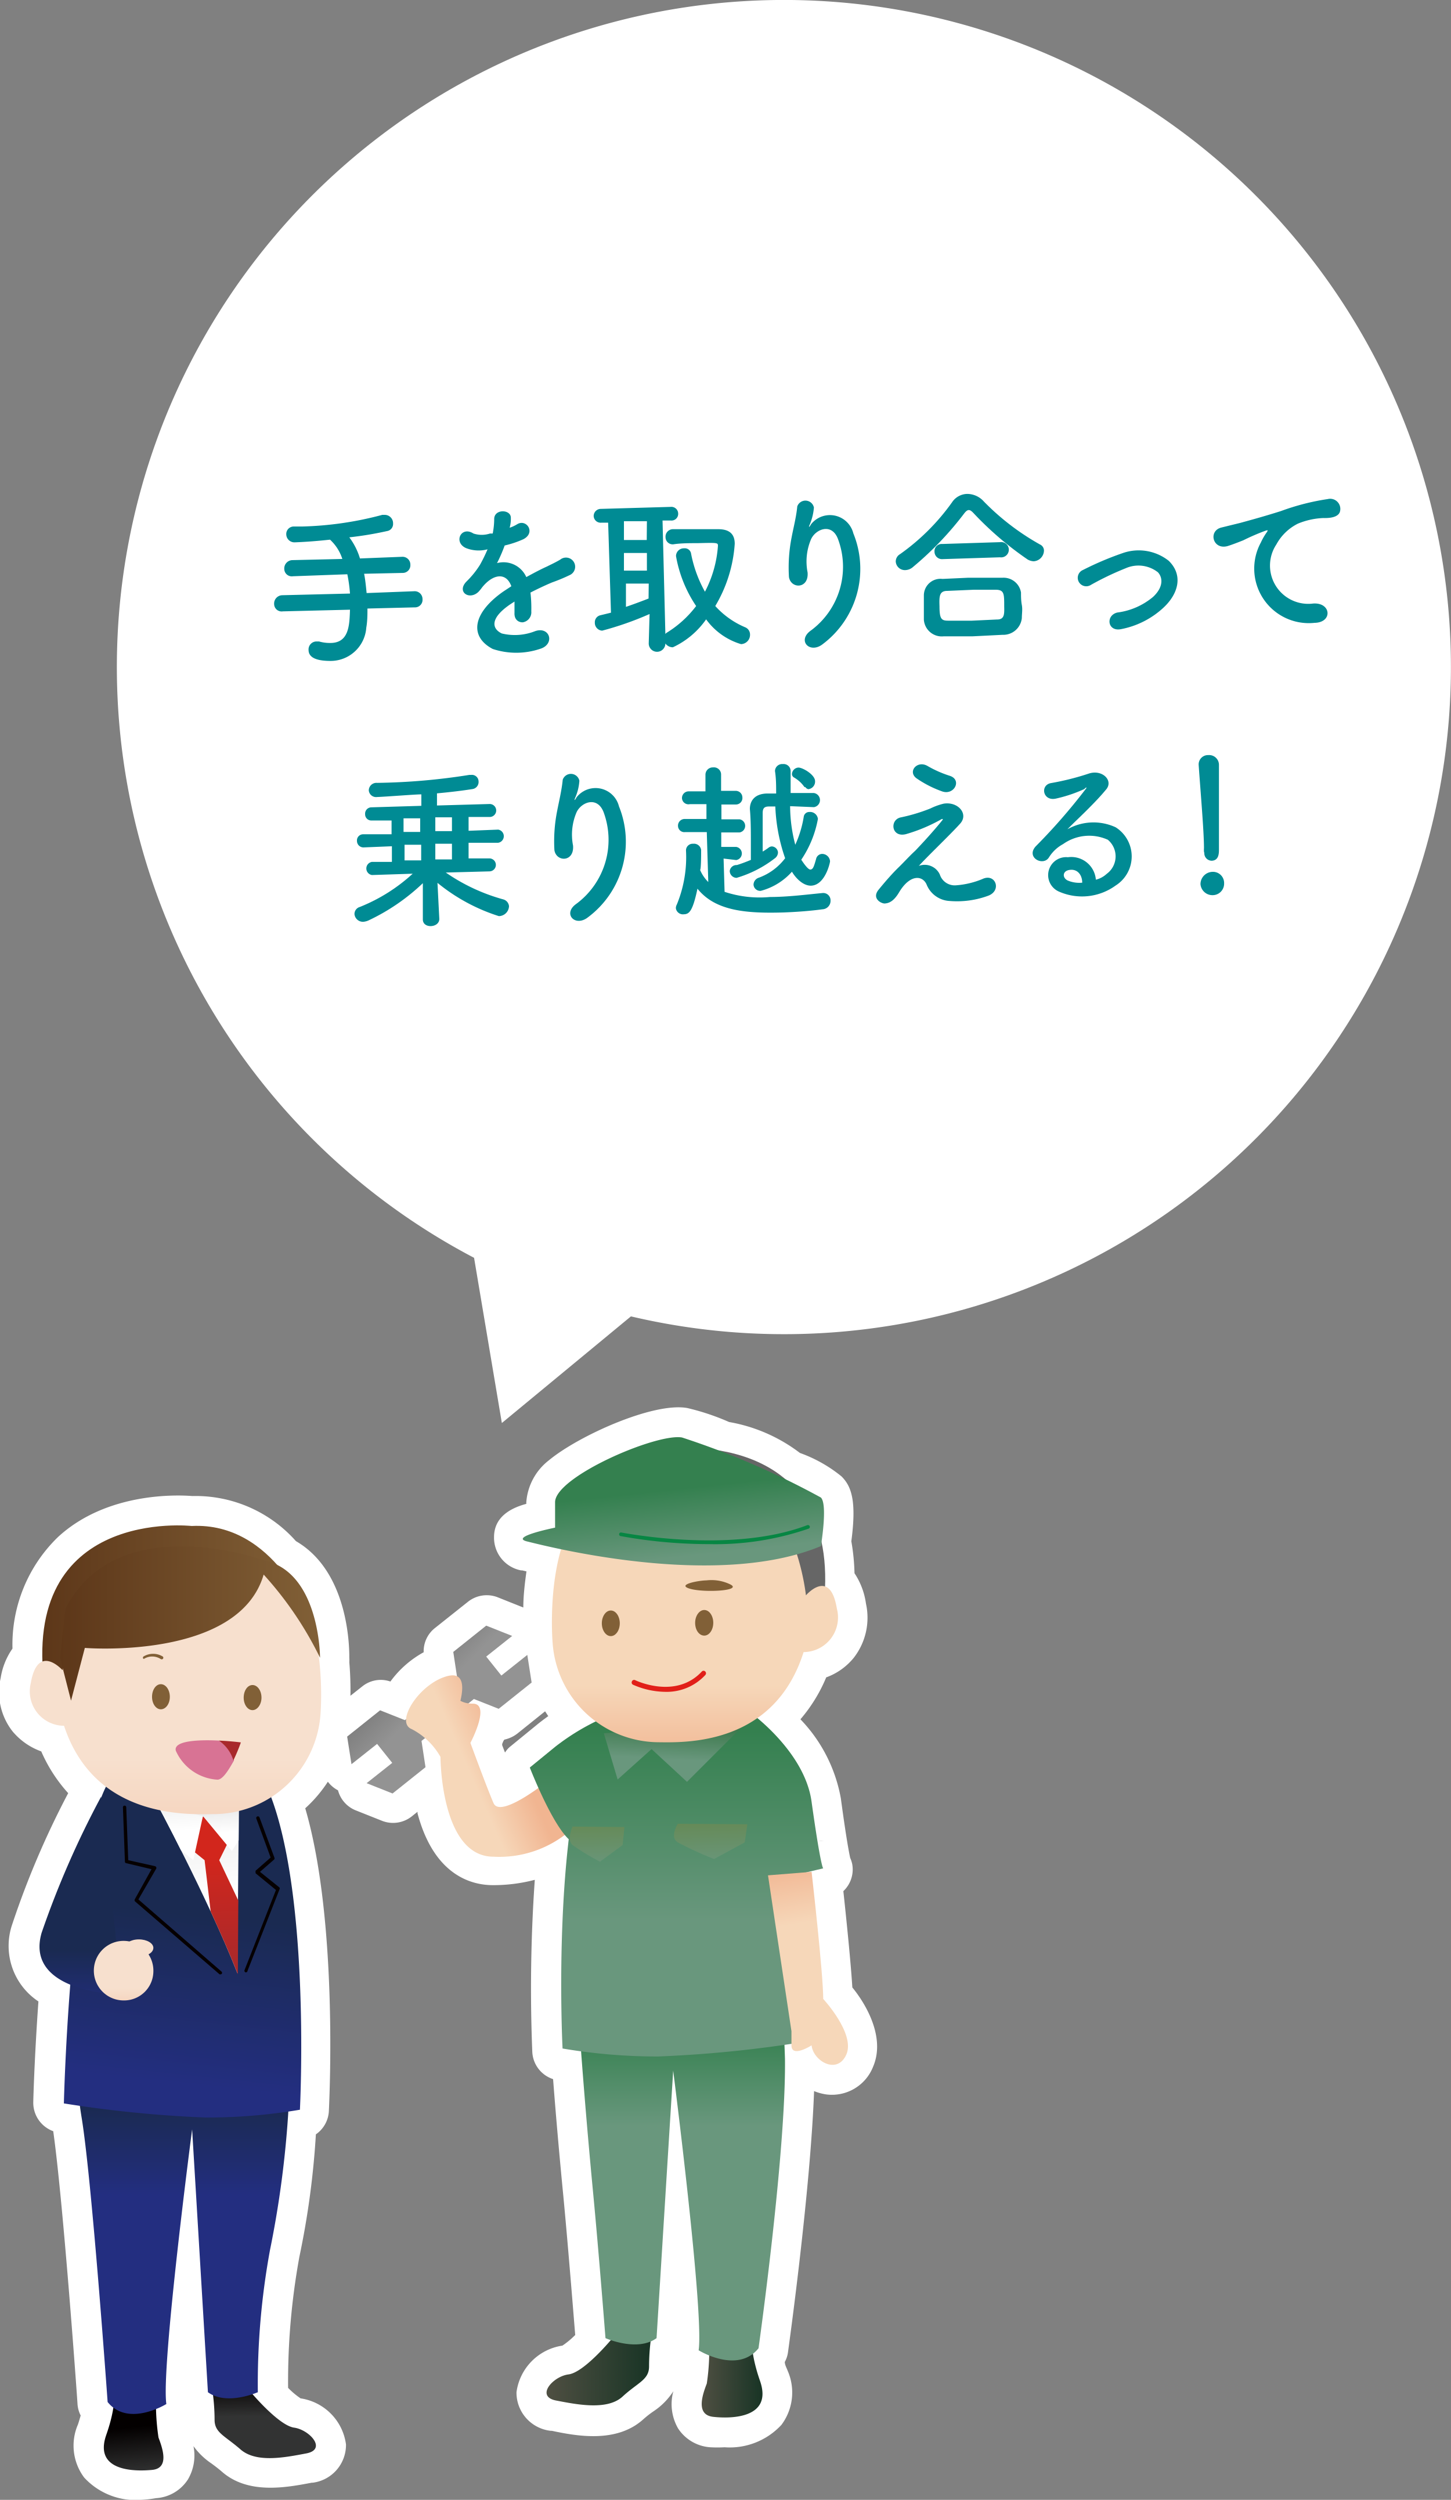 <svg xmlns="http://www.w3.org/2000/svg" xmlns:xlink="http://www.w3.org/1999/xlink" viewBox="0 0 87.23 150.27"><rect x="0" y="0" width="87.23" height="150.27" fill="#808080" stroke="none"/><defs><style>.cls-1{fill:none;}.cls-2{isolation:isolate;}.cls-3{fill:#fff;}.cls-4{fill:#008b94;}.cls-5{fill:url(#linear-gradient);}.cls-6{fill:url(#linear-gradient-2);}.cls-7{fill:url(#linear-gradient-3);}.cls-8{fill:url(#linear-gradient-4);}.cls-9{fill:url(#linear-gradient-5);}.cls-10{clip-path:url(#clip-path);}.cls-11{fill:url(#linear-gradient-6);}.cls-12{fill:url(#linear-gradient-7);}.cls-13{fill:url(#linear-gradient-8);}.cls-14{fill:#050001;}.cls-15{fill:#d87394;}.cls-16{fill:url(#linear-gradient-9);}.cls-17{fill:url(#linear-gradient-10);}.cls-18{fill:#a8292b;}.cls-19{fill:url(#linear-gradient-11);}.cls-20{fill:#816037;}.cls-21{fill:url(#linear-gradient-12);}.cls-22{fill:url(#linear-gradient-13);}.cls-23{fill:url(#linear-gradient-14);}.cls-24{fill:url(#linear-gradient-15);}.cls-25{fill:url(#linear-gradient-16);}.cls-26{fill:url(#linear-gradient-17);}.cls-27{fill:url(#linear-gradient-18);}.cls-28{fill:url(#linear-gradient-19);}.cls-29{fill:url(#linear-gradient-20);}.cls-30{fill:url(#linear-gradient-21);}.cls-31,.cls-37,.cls-38,.cls-40{mix-blend-mode:multiply;}.cls-31{fill:url(#linear-gradient-22);}.cls-32{fill:#666;}.cls-33{fill:url(#linear-gradient-23);}.cls-34{fill:url(#linear-gradient-24);}.cls-35{fill:url(#linear-gradient-25);}.cls-36{fill:#e11f19;}.cls-37{fill:url(#linear-gradient-26);}.cls-39{fill:#078643;}.cls-40{fill:url(#linear-gradient-27);}</style><linearGradient id="linear-gradient" x1="-322.38" y1="145.23" x2="-322.34" y2="143.16" gradientTransform="matrix(-1, 0, 0, 1, -306.5, 0)" gradientUnits="userSpaceOnUse"><stop offset="0" stop-color="#323333"/><stop offset="1" stop-color="#030000"/></linearGradient><linearGradient id="linear-gradient-2" x1="-619.19" y1="243.34" x2="-619.14" y2="240.5" gradientTransform="matrix(-1, 0.08, 0.08, 1, -629.7, -45.14)" xlink:href="#linear-gradient"/><linearGradient id="linear-gradient-3" x1="10.98" y1="126.57" x2="10.98" y2="131.94" gradientUnits="userSpaceOnUse"><stop offset="0" stop-color="#1a2a51"/><stop offset="1" stop-color="#232e80"/></linearGradient><linearGradient id="linear-gradient-4" x1="11.96" y1="115.13" x2="10.87" y2="125.26" xlink:href="#linear-gradient-3"/><linearGradient id="linear-gradient-5" x1="11.88" y1="108.91" x2="12.19" y2="114.13" gradientUnits="userSpaceOnUse"><stop offset="0" stop-color="#ececec"/><stop offset="1" stop-color="#fff"/></linearGradient><clipPath id="clip-path"><path class="cls-1" d="M9.36,108.28s3.1,5.75,4.94,10.4l.06-10.18Z"/></clipPath><linearGradient id="linear-gradient-6" x1="13.35" y1="111.6" x2="13.46" y2="118.23" gradientUnits="userSpaceOnUse"><stop offset="0" stop-color="#d2261c"/><stop offset="1" stop-color="#a8292b"/></linearGradient><linearGradient id="linear-gradient-7" x1="9.41" y1="108.02" x2="9.53" y2="110.11" xlink:href="#linear-gradient-5"/><linearGradient id="linear-gradient-8" x1="13.94" y1="108.82" x2="14.02" y2="110.12" xlink:href="#linear-gradient-5"/><linearGradient id="linear-gradient-9" x1="2033.55" y1="96.59" x2="2049.61" y2="96.59" gradientTransform="translate(-2031.01)" gradientUnits="userSpaceOnUse"><stop offset="0" stop-color="#5d3719"/><stop offset="1" stop-color="#816037"/></linearGradient><linearGradient id="linear-gradient-10" x1="2041.57" y1="105.7" x2="2041.57" y2="110.53" gradientTransform="translate(-2031.01)" gradientUnits="userSpaceOnUse"><stop offset="0" stop-color="#f7e0ce"/><stop offset="1" stop-color="#f5d2bb"/></linearGradient><linearGradient id="linear-gradient-11" x1="2034.62" y1="97.59" x2="2050.25" y2="97.59" xlink:href="#linear-gradient-9"/><linearGradient id="linear-gradient-12" x1="4.74" y1="117.22" x2="4.74" y2="120.99" xlink:href="#linear-gradient-3"/><linearGradient id="linear-gradient-13" x1="8.35" y1="117.38" x2="8.35" y2="117.71" gradientTransform="matrix(1, 0, 0, 1, 0, 0)" xlink:href="#linear-gradient-10"/><linearGradient id="linear-gradient-14" x1="7.43" y1="119.49" x2="7.43" y2="120.58" gradientTransform="matrix(1, 0, 0, 1, 0, 0)" xlink:href="#linear-gradient-10"/><linearGradient id="linear-gradient-15" x1="-2118.48" y1="1828.41" x2="-2118.78" y2="1831.21" gradientTransform="matrix(-0.78, 0.62, 0.62, 0.78, -2770.33, -4.47)" gradientUnits="userSpaceOnUse"><stop offset="0" stop-color="#777"/><stop offset="1" stop-color="#939393"/></linearGradient><linearGradient id="linear-gradient-16" x1="28.21" y1="106.51" x2="30.89" y2="105.33" gradientUnits="userSpaceOnUse"><stop offset="0" stop-color="#f6d7b9"/><stop offset="1" stop-color="#f1b591"/></linearGradient><linearGradient id="linear-gradient-17" x1="34.28" y1="104.06" x2="34.28" y2="115.44" gradientUnits="userSpaceOnUse"><stop offset="0" stop-color="#34804f"/><stop offset="1" stop-color="#69977d"/></linearGradient><linearGradient id="linear-gradient-18" x1="32.85" y1="142.57" x2="39.15" y2="142.57" gradientUnits="userSpaceOnUse"><stop offset="0" stop-color="#4f4f42"/><stop offset="1" stop-color="#183425"/></linearGradient><linearGradient id="linear-gradient-19" x1="42.18" y1="142.62" x2="45.84" y2="142.62" xlink:href="#linear-gradient-18"/><linearGradient id="linear-gradient-20" x1="-610.04" y1="122.04" x2="-610.04" y2="127.79" gradientTransform="matrix(-1, 0, 0, 1, -569.19, 0)" xlink:href="#linear-gradient-17"/><linearGradient id="linear-gradient-21" x1="-610.8" y1="104.06" x2="-610.8" y2="115.44" gradientTransform="matrix(-1, 0, 0, 1, -569.19, 0)" xlink:href="#linear-gradient-17"/><linearGradient id="linear-gradient-22" x1="40.6" y1="103.77" x2="40.49" y2="105.77" gradientUnits="userSpaceOnUse"><stop offset="0" stop-color="#3d794d"/><stop offset="1" stop-color="#69977d"/></linearGradient><linearGradient id="linear-gradient-23" x1="1420.04" y1="101.31" x2="1420.04" y2="106.23" gradientTransform="matrix(-1, 0, 0, 1, 1461.83, 0)" xlink:href="#linear-gradient-16"/><linearGradient id="linear-gradient-24" x1="-609.46" y1="89.55" x2="-609.9" y2="93.62" gradientTransform="matrix(-1, 0, 0, 1, -569.19, 0)" xlink:href="#linear-gradient-17"/><linearGradient id="linear-gradient-25" x1="48.11" y1="115.62" x2="47.51" y2="111.9" xlink:href="#linear-gradient-16"/><linearGradient id="linear-gradient-26" x1="224.9" y1="45.14" x2="224.79" y2="48.6" gradientTransform="translate(-184.4 76.17) rotate(-3.18)" gradientUnits="userSpaceOnUse"><stop offset="0" stop-color="#65864c"/><stop offset="1" stop-color="#69977d"/></linearGradient><linearGradient id="linear-gradient-27" x1="-112.17" y1="45.5" x2="-112.28" y2="48.96" gradientTransform="matrix(0.75, -0.04, 0.06, 1, 117.12, 58.88)" xlink:href="#linear-gradient-26"/></defs><g class="cls-2"><g id="レイヤー_2" data-name="レイヤー 2"><g id="デザイン"><path class="cls-3" d="M84.69,54.13A40.1,40.1,0,1,0,28.5,75.61l1.67,9.93,7.76-6.41A40.09,40.09,0,0,0,84.69,54.13Z"/><path class="cls-4" d="M22.09,36.58c0,.37,0,.75-.07,1.15a2.15,2.15,0,0,1-2.14,2c-.67,0-1.32-.12-1.33-.65a.48.48,0,0,1,.45-.52l.18,0a2.36,2.36,0,0,0,.68.09c1.12,0,1.15-1.06,1.18-2L17,36.75a.45.45,0,0,1-.52-.44.5.5,0,0,1,.49-.53l4.07-.1a8.75,8.75,0,0,0-.16-1.16l-3.27.12a.45.45,0,0,1-.52-.44.5.5,0,0,1,.49-.53l3-.07a2.68,2.68,0,0,0-.74-1.16c-.81.09-1.56.14-2.1.16a.49.49,0,0,1-.53-.47.45.45,0,0,1,.48-.48h.47a20.54,20.54,0,0,0,4.82-.7l.16,0a.5.5,0,0,1,.49.52.43.43,0,0,1-.3.44A20.74,20.74,0,0,1,21,32.3a4.06,4.06,0,0,1,.64,1.27l2.53-.1a.47.47,0,0,1,.5.48.46.46,0,0,1-.47.49l-2.31.05c.07.36.11.75.15,1.16l2.86-.11a.47.47,0,0,1,.5.48.45.45,0,0,1-.47.49Z"/><path class="cls-4" d="M30.65,31.72a2.17,2.17,0,0,0,.43-.2c.56-.36,1.15.49.39.89a5.9,5.9,0,0,1-1.13.38,9.46,9.46,0,0,1-.46,1.06,1.5,1.5,0,0,1,1.76.84c.42-.23.85-.46,1.25-.64.24-.12.52-.25.79-.41a.55.55,0,1,1,.61.91,10.56,10.56,0,0,1-1.1.46c-.43.18-.89.4-1.3.61a8.32,8.32,0,0,1,.05,1.13.61.61,0,0,1-.52.66c-.26,0-.51-.17-.49-.57,0-.22,0-.46,0-.68l-.26.17c-1.26.86-1.08,1.48-.5,1.75a3.32,3.32,0,0,0,2-.14c.9-.31,1.22.8.28,1.07a4.5,4.5,0,0,1-2.83,0c-1.42-.75-1.21-2.15.62-3.44l.5-.33c-.31-.86-1.1-.74-1.75.06l0,0a2.66,2.66,0,0,1-.23.28c-.55.52-1.32,0-.72-.62a5.44,5.44,0,0,0,.81-1,9.1,9.1,0,0,0,.46-.94A2.07,2.07,0,0,1,28,32.94c-.75-.35-.28-1.34.46-.87a1.59,1.59,0,0,0,1,0,1.1,1.1,0,0,0,.16,0,4.56,4.56,0,0,0,.09-.87c0-.62,1-.59,1-.08a2.05,2.05,0,0,1-.07.6Z"/><path class="cls-4" d="M39.05,36.91a19.18,19.18,0,0,1-2.85,1,.47.47,0,0,1-.44-.48.43.43,0,0,1,.31-.44l.66-.16-.17-5.41h-.41a.42.42,0,0,1-.46-.4.43.43,0,0,1,.44-.43l4.18-.12a.41.41,0,0,1,.46.4.4.4,0,0,1-.43.42l-.51,0L40,38.11a.4.4,0,0,1,.12-.1,6.44,6.44,0,0,0,1.73-1.58,7.75,7.75,0,0,1-1.21-3,.47.47,0,0,1,.49-.47.38.38,0,0,1,.41.29,7.61,7.61,0,0,0,.84,2.32,7,7,0,0,0,.78-2.75c0-.2,0-.2-1.23-.17-.48,0-1,0-1.45.07h0a.43.43,0,0,1-.47-.43.45.45,0,0,1,.46-.48l1.21,0,1.49,0c.67,0,1,.28,1,.88A8.38,8.38,0,0,1,43,36.43a5.1,5.1,0,0,0,1.78,1.27.47.47,0,0,1,.31.44.56.56,0,0,1-.54.58,4,4,0,0,1-2.1-1.49,5,5,0,0,1-2,1.68.56.56,0,0,1-.45-.23.48.48,0,0,1-1,0Zm-.16-5.58-1.38,0,0,1.13,1.37,0Zm0,1.91-1.38,0,0,1.06,1.38,0ZM39,35.08l-1.37,0,0,1.4c.47-.16.92-.33,1.36-.5Z"/><path class="cls-4" d="M48.75,37.9a4.76,4.76,0,0,0,1.63-5.49c-.37-1-1.34-.61-1.62,0a3.41,3.41,0,0,0-.21,2c.08,1-1,1-1.12.28a9.33,9.33,0,0,1,.16-2.39c.1-.54.28-1.22.34-1.86a.52.52,0,0,1,1,.07,3.36,3.36,0,0,1-.24,1c-.13.28,0,.14.07,0a1.45,1.45,0,0,1,2.54.55,5.66,5.66,0,0,1-1.84,6.66C48.68,39.33,47.9,38.5,48.75,37.9Z"/><path class="cls-4" d="M62.14,33.74a.85.85,0,0,1-.35-.1,19.73,19.73,0,0,1-3.25-2.78c-.12-.13-.21-.2-.3-.2s-.18.08-.28.21a19.56,19.56,0,0,1-3.07,3.21.73.73,0,0,1-.46.19.55.55,0,0,1-.58-.51.51.51,0,0,1,.26-.45,13.16,13.16,0,0,0,3.12-3.11,1.12,1.12,0,0,1,.91-.51,1.34,1.34,0,0,1,1,.45,14.83,14.83,0,0,0,3.38,2.59.4.4,0,0,1,.24.37A.66.66,0,0,1,62.14,33.74Zm-1.87,4.42-1.79.09c-.58,0-1.16,0-1.74,0a1.08,1.08,0,0,1-1.2-1c0-.18,0-.4,0-.62s0-.59,0-.83a1,1,0,0,1,1.12-1l1.52-.07,2.08,0a1.06,1.06,0,0,1,1.12.89c0,.22,0,.48.05.75s0,.53,0,.78A1.12,1.12,0,0,1,60.27,38.16Zm-3.6-4.55a.45.45,0,0,1-.49-.45.43.43,0,0,1,.46-.46l3.48-.11a.46.46,0,1,1,0,.91Zm3.7,2.84c0-.77,0-1-.53-1H58.55l-1.61.07c-.48,0-.48.35-.46.93,0,.76.12.86.52.86s.93,0,1.43,0l1.49-.07C60.39,37.25,60.38,36.92,60.37,36.45Z"/><path class="cls-4" d="M67.39,37.82c-.82.16-.93-.83-.22-1a4.16,4.16,0,0,0,2.15-.94c.6-.56.61-1.13.29-1.48a1.9,1.9,0,0,0-1.94-.24,17.62,17.62,0,0,0-2.09,1,.51.51,0,1,1-.47-.9,18.51,18.51,0,0,1,2.35-1,2.91,2.91,0,0,1,2.8.45c.89.87.58,2-.34,2.84A5.18,5.18,0,0,1,67.39,37.82Z"/><path class="cls-4" d="M75.8,32.61a3.7,3.7,0,0,1,.31-.55c.16-.22.11-.21-.08-.14a13.12,13.12,0,0,0-1.29.56c-.33.13-.61.24-.92.34-.91.27-1.21-.91-.39-1.11l1.14-.28c.51-.14,1.4-.38,2.44-.71A14.14,14.14,0,0,1,79.82,30a.61.61,0,0,1,.73.77c-.06.18-.28.39-1,.37a4.43,4.43,0,0,0-1.53.34,3,3,0,0,0-1.29,1.25,2.3,2.3,0,0,0,2.21,3.55c1.09-.08,1.19,1.14.09,1.16A3.28,3.28,0,0,1,75.8,32.61Z"/><path class="cls-4" d="M26.8,52.45a11.34,11.34,0,0,0,3.44,1.61.47.47,0,0,1,.36.41.62.62,0,0,1-.61.6,11.13,11.13,0,0,1-3.69-2l.11,2.17h0c0,.27-.25.42-.5.43s-.49-.12-.49-.4h0l0-2.18a12.35,12.35,0,0,1-3.29,2.25,1,1,0,0,1-.28.07.51.51,0,0,1-.54-.46.44.44,0,0,1,.32-.43,10.4,10.4,0,0,0,3.18-2l-2.45.08a.4.4,0,0,1,0-.79l1.2,0,0-.94-1.71.07a.39.39,0,0,1-.39-.39.37.37,0,0,1,.37-.4l1.71,0,0-.83-1.19,0a.37.37,0,0,1-.4-.38.38.38,0,0,1,.38-.41l3-.09,0-.69c-.36,0-2.09.14-2.66.16a.44.44,0,0,1-.5-.4.46.46,0,0,1,.5-.45,38.21,38.21,0,0,0,5.55-.48h.11a.4.4,0,0,1,.44.39.43.43,0,0,1-.35.46c-.63.1-1.38.19-2.15.26l0,.73,3.17-.09a.39.39,0,0,1,0,.78l-1.27,0,0,.83,1.78-.07a.4.4,0,0,1,0,.79l-1.78,0,0,.94,1.25,0a.39.39,0,0,1,0,.78Zm-1.54-3.26-1,0,0,.82,1,0Zm.06,1.59-1,0,0,.94,1,0Zm1.85-1.65-1,0,0,.83,1,0Zm0,1.59-1,0,0,.94,1,0Z"/><path class="cls-4" d="M34.65,54.33a4.79,4.79,0,0,0,1.64-5.5c-.38-1-1.35-.61-1.63,0a3.41,3.41,0,0,0-.21,2c.08,1-1,1-1.12.28a9.29,9.29,0,0,1,.17-2.39c.1-.53.27-1.22.33-1.85a.52.52,0,0,1,1,.06,3,3,0,0,1-.24,1c-.12.28,0,.14.07,0a1.45,1.45,0,0,1,2.55.54,5.67,5.67,0,0,1-1.85,6.66C34.58,55.76,33.8,54.92,34.65,54.33Z"/><path class="cls-4" d="M43.5,51.61l.06,2a6.71,6.71,0,0,0,2.73.31c1.07,0,2.23-.15,3.18-.24h0a.44.44,0,0,1,.46.45.51.51,0,0,1-.49.53c-.73.1-1.55.16-2.35.19-2.15.06-4.07-.06-5.16-1.43-.29,1.37-.5,1.53-.82,1.54a.43.43,0,0,1-.48-.37.49.49,0,0,1,.06-.22,7.48,7.48,0,0,0,.55-3.25.4.4,0,0,1,.43-.4.43.43,0,0,1,.48.38c0,.24,0,1.11-.06,1.2a2.24,2.24,0,0,0,.49.72l-.09-3-1.31,0a.38.38,0,0,1-.42-.36.4.4,0,0,1,.39-.43l1.32,0,0-.89-1,0A.39.39,0,0,1,41,48a.4.4,0,0,1,.41-.43l1,0,0-1a.44.44,0,0,1,.46-.44.43.43,0,0,1,.48.41l0,1,.85,0a.4.4,0,0,1,.43.39.39.39,0,0,1-.4.43l-.86,0,0,.89,1.09,0a.4.4,0,0,1,0,.79l-1.1,0,0,.87.9,0a.4.4,0,0,1,0,.79Zm4-3.15a9.09,9.09,0,0,0,.31,2.32,6.58,6.58,0,0,0,.51-1.69.33.33,0,0,1,.34-.28.47.47,0,0,1,.51.42,6.44,6.44,0,0,1-1,2.45c.09.13.39.6.55.59s.21-.18.34-.63a.38.38,0,0,1,.36-.31.48.48,0,0,1,.48.44c0,.1-.3,1.45-1.15,1.47-.55,0-1-.59-1.14-.84a3.82,3.82,0,0,1-1.87,1.15.4.4,0,0,1-.44-.37.45.45,0,0,1,.32-.42,3.48,3.48,0,0,0,1.58-1.17,10.67,10.67,0,0,1-.59-3.11l-.39,0c-.32,0-.36.16-.37.37,0,.43,0,1,0,1.63,0,.23,0,.47,0,.71a3.54,3.54,0,0,0,.35-.23.34.34,0,0,1,.2-.08.39.39,0,0,1,.37.36.45.45,0,0,1-.21.37,6.93,6.93,0,0,1-2.28,1.16.42.42,0,0,1-.41-.42A.41.41,0,0,1,44.3,52c.23-.07.53-.18.84-.31l0-.93c0-.76,0-1.48-.06-2.13,0-.44.24-.9,1-.93.19,0,.38,0,.58,0,0-.46,0-.9-.07-1.35h0a.43.43,0,0,1,.47-.42.42.42,0,0,1,.47.41c0,.42,0,.86,0,1.33l1.4,0a.43.43,0,0,1,0,.85Zm.86-1.15a1.93,1.93,0,0,0-.62-.57.24.24,0,0,1-.13-.21.41.41,0,0,1,.39-.39c.26,0,1,.43,1,.82a.46.46,0,0,1-.41.48A.32.32,0,0,1,48.41,47.31Z"/><path class="cls-4" d="M56.5,52.57a.94.94,0,0,0,.94.65,5.08,5.08,0,0,0,1.62-.38c.78-.37,1.18.68.36,1a5.41,5.41,0,0,1-2.33.32,1.58,1.58,0,0,1-1.39-1c-.25-.55-1-.61-1.65.48-.35.59-.65.65-.85.67s-.82-.29-.38-.83.85-1,1.2-1.34.63-.66,1-1c.46-.48,1.11-1.19,1.61-1.81.11-.13,0-.11-.06-.07a9.87,9.87,0,0,1-2.1.88c-.88.23-1-.84-.34-1a10.59,10.59,0,0,0,1.8-.54,3.83,3.83,0,0,1,.8-.29c.86-.14,1.51.61,1,1.19s-2,2-2.49,2.55A1,1,0,0,1,56.5,52.57Zm-1.41-5.79c-.54-.41.06-1.1.68-.73a6.74,6.74,0,0,0,1.31.58c.77.23.3,1.18-.42.95A6.55,6.55,0,0,1,55.09,46.78Z"/><path class="cls-4" d="M66.53,52.53a1.3,1.3,0,0,0,.07-2.05,2.71,2.71,0,0,0-2.69.26,2.27,2.27,0,0,0-.85.8c-.35.56-1.41,0-.79-.67a35.32,35.32,0,0,0,3-3.44c.11-.14,0-.1-.08,0A8.49,8.49,0,0,1,63.5,48c-.81.2-1-.82-.3-.93a15.87,15.87,0,0,0,2.26-.57c.82-.27,1.53.45,1,1-.32.39-.72.8-1.12,1.2s-.81.78-1.17,1.15a3.18,3.18,0,0,1,2.9-.12,2.07,2.07,0,0,1,0,3.5,3.44,3.44,0,0,1-3.42.36,1.08,1.08,0,0,1,.55-2.06,1.48,1.48,0,0,1,1.68,1.35A1.46,1.46,0,0,0,66.53,52.53Zm-2.21-.24c-.46.05-.47.48-.13.64a1.79,1.79,0,0,0,.87.13C65.06,52.59,64.77,52.23,64.32,52.29Z"/><path class="cls-4" d="M72.38,51.2a1.55,1.55,0,0,1,0-.22c0-1-.21-3.41-.32-5v0a.56.56,0,0,1,.58-.59.59.59,0,0,1,.64.58c0,1.22,0,4.07,0,5.07,0,.25,0,.68-.43.7a.45.45,0,0,1-.45-.47Zm.52,2.61a.72.72,0,0,1-.73-.66.74.74,0,0,1,.69-.74.67.67,0,0,1,.73.69A.69.69,0,0,1,72.9,53.81Z"/><path class="cls-3" d="M19.24,99.65s0-4.29-2.57-5.57a6.38,6.38,0,0,0-5.15-2.35s-9.28-1-9,8.15c-.3.11-.57.46-.71,1.3a2.07,2.07,0,0,0,2,2.56,7.29,7.29,0,0,0,2.51,3.66,6.67,6.67,0,0,0-.28.65V108a55,55,0,0,0-3.58,8.19c-.51,1.72.54,2.63,1.73,3.12-.31,3.89-.39,7.14-.39,7.14l1,.14c0,.24.07.49.11.74.62,3.79,1.56,17.08,1.56,17.08a1.76,1.76,0,0,0,.34.33,9.91,9.91,0,0,1-.41,1.6c-.78,2.22,1.72,2.21,2.76,2.11s.64-1.25.38-1.94a5.43,5.43,0,0,1-.15-1.68,4.34,4.34,0,0,0,.61-.3C9.68,142.26,11.55,128,11.55,128l.93,15.78a1.91,1.91,0,0,0,.32.16,12.52,12.52,0,0,1,.1,1.5c0,.83.62.95,1.56,1.78s2.7.47,3.95.24.21-1.43-.73-1.55-2.13-1.58-2.5-2l.32-.12a44.59,44.59,0,0,1,.73-8.54,52.7,52.7,0,0,0,1.11-8.33l.69-.12s.64-12.43-1.73-18.78a6.22,6.22,0,0,0,3-4.89,18.17,18.17,0,0,0-.12-3.65Z"/><path class="cls-3" d="M8.48,150.27a4.19,4.19,0,0,1-3.42-1.34,3.2,3.2,0,0,1-.37-3.2c.06-.18.11-.36.16-.53a1.77,1.77,0,0,1-.19-.68c0-.13-.86-12.18-1.46-16.41A1.82,1.82,0,0,1,2,126.38c0-.12.07-2.72.31-6.07a4,4,0,0,1-1.57-4.65,52.24,52.24,0,0,1,3.36-7.87,9.17,9.17,0,0,1-1.62-2.51,4,4,0,0,1-1.73-1.21,3.82,3.82,0,0,1-.71-3.2A4.2,4.2,0,0,1,.75,99.1a9,9,0,0,1,2.73-6.7c2.94-2.72,7.2-2.54,8.08-2.47a8.06,8.06,0,0,1,6.23,2.71C21,94.5,21,99.12,21,99.65a2.45,2.45,0,0,1,0,.27,20.47,20.47,0,0,1,0,3.39,8.14,8.14,0,0,1-2.65,5.39c2,6.82,1.44,17.72,1.42,18.21a1.81,1.81,0,0,1-.78,1.39A50.07,50.07,0,0,1,18,135.65a41.72,41.72,0,0,0-.68,7.89,4.81,4.81,0,0,0,.75.63,3.23,3.23,0,0,1,2.73,2.77,2.29,2.29,0,0,1-2,2.3l-.06,0c-1.53.29-3.84.73-5.42-.68-.21-.18-.41-.33-.6-.47a4.27,4.27,0,0,1-1.09-1.05,2.83,2.83,0,0,1-.33,2,2.46,2.46,0,0,1-1.92,1.13A7.44,7.44,0,0,1,8.48,150.27ZM5.69,125a1.81,1.81,0,0,1,.88,1.32c0,.23.07.46.1.68.54,3.24,1.27,12.89,1.5,16.17.14-4.11,1.32-13.33,1.59-15.39a1.8,1.8,0,0,1,3.59.12l.6,10.26a28.59,28.59,0,0,1,.52-3.31,49.74,49.74,0,0,0,1.07-8,1.78,1.78,0,0,1,.74-1.35c.08-3.24.13-12-1.67-16.81a1.8,1.8,0,0,1,.75-2.17A4.39,4.39,0,0,0,17.48,103h0a16.9,16.9,0,0,0-.11-3.21,1.67,1.67,0,0,1,0-.67c-.12-1.15-.55-2.89-1.54-3.37a1.91,1.91,0,0,1-.55-.42,4.53,4.53,0,0,0-3.71-1.75h-.29s-3.41-.33-5.41,1.53a6,6,0,0,0-1.56,4.77,1.78,1.78,0,0,1-.69,1.48s0,.11,0,.18a1.06,1.06,0,0,0,0,.36,1.33,1.33,0,0,0,.37.1,1.76,1.76,0,0,1,1.59,1.23A5.58,5.58,0,0,0,7.46,106,1.78,1.78,0,0,1,8,108.2c-.07.15-.14.31-.21.49a1.66,1.66,0,0,1-.3.5,50.74,50.74,0,0,0-3.24,7.49c-.11.37-.18.59.68.94A1.79,1.79,0,0,1,6,119.43C5.85,121.67,5.75,123.71,5.69,125ZM3.17,101.57Z"/><path class="cls-3" d="M49.49,120.16c0-1.49-.66-7.36-.69-7.61l.69-.17s-.14,0-.7-4c-.32-2.35-2.36-4.29-3.28-5.06a7.26,7.26,0,0,0,2.83-4,2.08,2.08,0,0,0,2-2.61c-.14-.89-.42-1.24-.72-1.33a11,11,0,0,0-.2-2.67c.09-.63.3-2.34,0-2.68a17,17,0,0,0-2.19-1.14,8.24,8.24,0,0,0-3.8-1.67,17.52,17.52,0,0,0-2.33-.8c-1.53-.27-7.63,2.36-7.63,3.89v1.53s-2.79.56-1.68.83c.26.07,1,.25,2,.47a17.64,17.64,0,0,0-.49,5.57,6.41,6.41,0,0,0,2.6,4.77A13.27,13.27,0,0,0,33.38,105l-1.53,1.25s.2.5.49,1.17c-.88.63-2.42,1.6-2.71.92-.42-1-1.39-3.62-1.39-3.62s1.25-2.36.14-2.36l-.18,0,.29-.23,1.49.59,2-1.58-.26-1.66-1.56,1.24-.91-1.14,1.56-1.24-1.56-.62-2,1.58.22,1.46a.77.77,0,0,0-.6,0,3.6,3.6,0,0,0-2.49,2.65l0,0-1.49-.59-2,1.58.26,1.66,1.54-1.22.91,1.14L22,107.19l1.56.62,2-1.58-.24-1.58.22-.18a5.36,5.36,0,0,1,.88,1.11s0,6,3.19,6a7.06,7.06,0,0,0,4.28-1.29,3,3,0,0,0,.28.32,87.52,87.52,0,0,0-.37,12.66s.41.08,1.12.18c.18,2.34.41,5.19.72,8.43.35,3.68.74,8.7.74,8.7a2.2,2.2,0,0,0,.32.12c-.38.44-1.73,2-2.54,2.06s-2,1.33-.75,1.57,3.08.61,4-.24,1.59-1,1.59-1.81a10.93,10.93,0,0,1,.1-1.53,1.41,1.41,0,0,0,.32-.17l1-16.08S42.33,139,42,141.28a4.92,4.92,0,0,0,.62.3,6.07,6.07,0,0,1-.14,1.72c-.27.7-.67,1.88.38,2s3.61.11,2.82-2.16a9.12,9.12,0,0,1-.42-1.63,1.76,1.76,0,0,0,.34-.33s1.66-11.78,1.59-17.41c0-.24,0-.49,0-.74l.39-.05c0,.76,1.21,0,1.21,0,.14.93,1.53,1.8,2.09.55S49.49,120.16,49.49,120.16Z"/><path class="cls-3" d="M43.56,147.11a7.88,7.88,0,0,1-.86,0,2.51,2.51,0,0,1-1.94-1.14,2.93,2.93,0,0,1-.28-2.23,4.13,4.13,0,0,1-1.21,1.22,6,6,0,0,0-.62.49c-1.59,1.41-3.93,1-5.48.67H33.1a2.31,2.31,0,0,1-2.05-2.32A3.27,3.27,0,0,1,33.81,141a4.91,4.91,0,0,0,.77-.64c-.1-1.22-.42-5.26-.71-8.31-.23-2.36-.44-4.73-.62-7.07A1.81,1.81,0,0,1,32,123.34,94.07,94.07,0,0,1,32.15,113a9.84,9.84,0,0,1-2.52.32c-1.26,0-3.53-.56-4.53-4.32l0-.09-.35.28a1.81,1.81,0,0,1-1.79.26l-1.56-.62a1.79,1.79,0,0,1-1.08-1.21,1.81,1.81,0,0,1-.95-1.32l-.26-1.66a1.82,1.82,0,0,1,.66-1.68l2-1.58a1.77,1.77,0,0,1,1.7-.3,6.1,6.1,0,0,1,2-1.76,1.78,1.78,0,0,1,.67-1.45l2-1.59a1.81,1.81,0,0,1,1.79-.26l1.53.61c0-.65.08-1.4.19-2.17l-.25-.06-.07,0a2,2,0,0,1-1.63-2c0-1.17.93-1.73,1.94-2V90.3A3.51,3.51,0,0,1,33,87.78c1.77-1.47,6.29-3.51,8.32-3.14a14.23,14.23,0,0,1,2.51.84,9.8,9.8,0,0,1,4.26,1.86,8.47,8.47,0,0,1,2.5,1.41c.6.6.91,1.47.59,3.9a12.74,12.74,0,0,1,.19,1.92,4.38,4.38,0,0,1,.69,1.83,3.92,3.92,0,0,1-.74,3.26,3.8,3.8,0,0,1-1.65,1.17,9.43,9.43,0,0,1-1.55,2.52,9.18,9.18,0,0,1,2.43,4.76c.34,2.52.51,3.34.56,3.57a1.9,1.9,0,0,1,.12.36,1.79,1.79,0,0,1-.53,1.64c.18,1.67.45,4.3.54,5.79.82,1,2,3,1.25,4.76a2.66,2.66,0,0,1-2.82,1.67,3.17,3.17,0,0,1-.73-.2c-.22,6-1.51,15.27-1.57,15.71a1.67,1.67,0,0,1-.19.57c0,.18.11.36.18.55a3.25,3.25,0,0,1-.38,3.23A4.23,4.23,0,0,1,43.56,147.11ZM33.76,141Zm.19,0Zm9.89-.7.07.06h0c.34-2.46,1.55-11.82,1.49-16.53,0-.23,0-.46,0-.7a1.79,1.79,0,0,1,1.54-1.84l.38,0a1.74,1.74,0,0,1,.72,0,1.78,1.78,0,0,1-.34-1c0-1.11-.45-5.33-.68-7.41a1.77,1.77,0,0,1,.41-1.36c-.11-.69-.25-1.59-.41-2.79-.24-1.79-2.09-3.45-2.65-3.91a1.8,1.8,0,0,1,.13-2.87,5.57,5.57,0,0,0,2.14-3.06,1.78,1.78,0,0,1,1.63-1.25.69.69,0,0,0,.29-.12.89.89,0,0,0,0-.4c0-.08,0-.14,0-.19a1.82,1.82,0,0,1-.71-1.49,9.62,9.62,0,0,0-.16-2.23,1.72,1.72,0,0,1,0-.64,11.91,11.91,0,0,0,.13-1.28c-.3-.15-.73-.37-1.33-.65a2,2,0,0,1-.39-.25A6.26,6.26,0,0,0,43,89a2,2,0,0,1-.35-.11,15.73,15.73,0,0,0-1.95-.69h0a13.57,13.57,0,0,0-5.54,2.47v1.17c0,.08,0,.15,0,.23l.09.14a1.8,1.8,0,0,1,.19,1.43,15.69,15.69,0,0,0-.42,4.92A4.67,4.67,0,0,0,36.9,102a1.8,1.8,0,0,1-.26,3.08,10.54,10.54,0,0,0-2.12,1.33l-.49.4a1.77,1.77,0,0,1-.21,1.64,1.83,1.83,0,0,1,1.5.68.47.47,0,0,0,.11.13,1.87,1.87,0,0,1,.55,1.52,82.54,82.54,0,0,0-.41,10.94,1.8,1.8,0,0,1,1.16,1.55c.21,2.76.45,5.58.72,8.4.15,1.59.31,3.45.45,5l.73-12.35a1.8,1.8,0,0,1,3.58-.13C42.49,126.4,43.76,136.26,43.84,140.25Zm6.72-17.64a.22.22,0,0,1,0,.08A.22.22,0,0,0,50.56,122.61Zm-1.07-12a1.78,1.78,0,0,1,1.57.93,1.8,1.8,0,0,0-1.85-.91Zm-19.3-5.75.17.44a1.44,1.44,0,0,1,.35-.39l1.53-1.25c.23-.19.47-.37.72-.55l-.19-.29-1.67,1.34a1.94,1.94,0,0,1-.77.36C30.28,104.6,30.24,104.71,30.19,104.83Z"/><path class="cls-5" d="M15.08,143.8s1.67,2,2.6,2.13,2,1.31.73,1.55-3,.59-3.95-.24-1.56-1-1.56-1.78a12.38,12.38,0,0,0-.1-1.54"/><path class="cls-6" d="M9.41,143.53a13.48,13.48,0,0,0,.12,3c.26.69.65,1.84-.38,1.94s-3.54.11-2.76-2.11.39-3.13.39-3.13"/><path class="cls-7" d="M17.37,120.07a60.35,60.35,0,0,1-1.14,15.19,44.59,44.59,0,0,0-.73,8.54s-1.87.83-3,0L11.55,128S9.68,142.26,10,144.51c0,0-2.29,1.42-3.53-.12,0,0-.94-13.29-1.56-17.08a29.72,29.72,0,0,1-.21-8"/><path class="cls-8" d="M16.22,107.82c2.47,6.29,1.81,19,1.81,19a33.57,33.57,0,0,1-5.65.47,72.32,72.32,0,0,1-8.54-.85s.36-15.28,2.67-19.3"/><path class="cls-9" d="M9.32,108.21s3.11,5.75,4.95,10.4l.09-10.18Z"/><g class="cls-10"><polygon class="cls-11" points="11.72 110.5 11.62 111.27 12.3 111.82 12.98 117.57 15.21 120.01 15.01 115.69 13.18 111.82 13.67 110.83 13.67 110.61 12.21 109.17 11.72 110.5"/><polygon class="cls-12" points="6.68 107.84 11.62 111.82 12.2 109.17 6.68 107.84"/><polygon class="cls-13" points="12.2 109.17 13.94 111.27 15.69 108.5 12.2 109.17"/></g><path class="cls-14" d="M13.26,118.68a.09.09,0,0,1-.06,0l-5.09-4.39a.12.12,0,0,1,0-.13l1-1.8L7.59,112a.09.09,0,0,1-.08-.09l-.12-3.26a.1.1,0,0,1,.1-.11.1.1,0,0,1,.1.1l.12,3.18,1.61.36a.11.11,0,0,1,.07.06.1.1,0,0,1,0,.09l-1.07,1.85,5,4.34a.1.1,0,0,1,0,.14A.09.09,0,0,1,13.26,118.68Z"/><path class="cls-14" d="M14.76,118.56h0a.1.1,0,0,1-.06-.13l1.89-4.82-1.22-1a.11.11,0,0,1,0-.08.08.08,0,0,1,0-.08l.9-.79-.86-2.34a.1.1,0,0,1,.06-.13.1.1,0,0,1,.13.06l.89,2.4a.13.13,0,0,1,0,.12l-.86.75,1.17.94a.11.11,0,0,1,0,.12l-1.92,4.89A.1.1,0,0,1,14.76,118.56Z"/><path class="cls-15" d="M12,103.79h0Z"/><path class="cls-16" d="M18.6,97.23s-2.08-5.75-7.08-5.5c0,0-10.33-1.16-8.83,9.75"/><path class="cls-17" d="M14.93,94.05c-1.16-.08-2.12-.16-2.81-.19v0H10.9v0c-.7,0-1.66.08-2.8.19-3.7.33-4.34,6.35-4.34,6.35s-1.49-1.68-1.91.78a2.07,2.07,0,0,0,2,2.56c1.81,5.49,7.22,5.34,8.92,5.31a6.46,6.46,0,0,0,6.49-5.91S20.07,94.38,14.93,94.05Z"/><path class="cls-15" d="M13.15,104.63c-1.19-.06-2.74,0-2.58.61a2.93,2.93,0,0,0,2.5,1.74c.33,0,.69-.61,1-1.16A2.18,2.18,0,0,0,13.15,104.63Z"/><path class="cls-18" d="M13.15,104.63a2.18,2.18,0,0,1,.88,1.19,10.26,10.26,0,0,0,.45-1.08S13.88,104.66,13.15,104.63Z"/><path class="cls-19" d="M3.61,99.65l.66,2.58.83-3.17s9.25.75,10.75-4.41a21.33,21.33,0,0,1,3.39,5s0-5.09-3.31-5.84c0,0-8.91-3.24-12,2.92Z"/><path class="cls-15" d="M11.87,103.64h0Z"/><path class="cls-20" d="M8.62,99.71s0,0,0,0a.09.09,0,0,1,0-.13,1.11,1.11,0,0,1,1.17,0,.1.1,0,0,1,0,.14.11.11,0,0,1-.14,0h0a.94.94,0,0,0-1,0A.08.08,0,0,1,8.62,99.71Z"/><path class="cls-20" d="M10.21,102c0-.42-.24-.76-.54-.76s-.53.34-.53.76.24.75.53.75S10.21,102.43,10.21,102Z"/><path class="cls-20" d="M15.72,102.05c0-.42-.24-.76-.54-.76s-.53.34-.53.76.24.75.53.75S15.72,102.46,15.72,102.05Z"/><path class="cls-21" d="M6.08,108a55,55,0,0,0-3.58,8.19c-1,3.48,4.33,3.67,4.33,3.67l.28-2"/><path class="cls-22" d="M9.22,117.09c0-.28-.39-.51-.87-.51s-.86.23-.86.51.38.52.86.52S9.22,117.38,9.22,117.09Z"/><path class="cls-23" d="M9.22,118.53a1.79,1.79,0,1,0-1.79,1.72A1.76,1.76,0,0,0,9.22,118.53Z"/><polygon class="cls-24" points="22.67 104.83 21.13 106.05 20.87 104.39 22.85 102.81 24.34 103.4 27.49 100.89 27.25 99.3 29.23 97.72 30.79 98.34 29.23 99.58 30.14 100.72 31.7 99.48 31.96 101.14 29.98 102.72 28.49 102.13 25.34 104.65 25.58 106.23 23.6 107.81 22.04 107.19 23.58 105.97 22.67 104.83"/><path class="cls-25" d="M33,107s-2.91,2.36-3.33,1.39-1.39-3.62-1.39-3.62,1.25-2.36.14-2.36-1.07-.85-1.07,0v.84s1.23-2.92-.44-2.5-3.2,2.78-2.16,3.19a4.2,4.2,0,0,1,1.73,1.67s0,6,3.19,6a6.53,6.53,0,0,0,4.72-1.67"/><path class="cls-26" d="M36.71,103.08A13.75,13.75,0,0,0,33.38,105l-1.53,1.25s1.67,4.31,2.78,4.59"/><path class="cls-27" d="M36.82,140.55s-1.69,2.06-2.64,2.18-2,1.33-.75,1.57,3.08.61,4-.24,1.59-1,1.59-1.81a12.79,12.79,0,0,1,.1-1.57"/><path class="cls-28" d="M42.6,140.28a13.33,13.33,0,0,1-.11,3c-.27.7-.67,1.88.38,2s3.61.11,2.82-2.16-.4-3.19-.4-3.19"/><path class="cls-29" d="M34.49,116.37s.28,6.15,1.17,15.48c.35,3.68.74,8.7.74,8.7s1.91.85,3.07,0l1-16.08S42.33,139,42,141.28c0,0,2.33,1.45,3.6-.12,0,0,1.66-11.78,1.59-17.41a69.9,69.9,0,0,0-.93-9.43"/><path class="cls-30" d="M35.66,103.89l9.38-1s3.34,2.36,3.75,5.42c.56,4,.7,4,.7,4l-1.85.44c.52,5.06.64,10,.64,10a73.33,73.33,0,0,1-8.71.87,34.14,34.14,0,0,1-5.75-.48S33.15,110.29,35.66,103.89Z"/><polyline class="cls-31" points="44.91 103.5 41.3 107.11 39.17 105.14 37.13 106.97 36.3 104.19"/><path class="cls-15" d="M40,99.36h0Z"/><path class="cls-32" d="M33.24,92.67s2.12-5.85,7.22-5.6c0,0,10.52-1.19,9,9.93"/><path class="cls-33" d="M37.5,89.43c1.13-.08,2.07-.16,2.75-.19v0h1.2v0c.68,0,1.62.08,2.74.19,3.63.34,4.26,6.47,4.26,6.47s1.45-1.7,1.86.8a2.08,2.08,0,0,1-2,2.61c-1.77,5.6-7.07,5.44-8.73,5.42a6.42,6.42,0,0,1-6.36-6S32.46,89.77,37.5,89.43Z"/><path class="cls-15" d="M40.1,99.21h0Z"/><path class="cls-20" d="M41.79,97.55c0-.42.25-.77.55-.77s.54.35.54.77-.24.77-.54.77S41.79,98,41.79,97.55Z"/><path class="cls-20" d="M36.18,97.58c0-.42.24-.77.54-.77s.54.35.54.77-.24.77-.54.77S36.18,98,36.18,97.58Z"/><path class="cls-34" d="M49.35,92.94s.42-2.5,0-2.92A49,49,0,0,0,41,86.41c-1.53-.27-7.63,2.36-7.63,3.89v1.53s-2.79.56-1.68.83S43,95.58,49.35,92.94Z"/><path class="cls-35" d="M48.79,112.52s.7,6.11.7,7.64c0,0,1.94,2.09,1.39,3.34s-2,.38-2.09-.55c0,0-1.21.78-1.21,0v-.85l-1.41-9.37Z"/><path class="cls-36" d="M40,101.7a4.92,4.92,0,0,1-1.95-.43.15.15,0,0,1-.06-.2.14.14,0,0,1,.2-.07s2.42,1.18,4-.52a.14.14,0,0,1,.21,0,.15.15,0,0,1,0,.21A3.16,3.16,0,0,1,40,101.7Z"/><path class="cls-20" d="M42.47,95c-.43,0-1.84.25-1,.5s3.16.13,2.45-.25A2.59,2.59,0,0,0,42.47,95Z"/><path class="cls-37" d="M40.75,109.63s-.52.81,0,1.12a20.7,20.7,0,0,0,2.18,1l1.84-1,.16-1.09Z"/><g class="cls-38"><path class="cls-39" d="M42.63,92.82a29.63,29.63,0,0,1-5.3-.48.11.11,0,0,1,0-.22c.07,0,6.6,1.32,11.2-.44a.12.12,0,0,1,.15.07.11.11,0,0,1-.07.14A17.22,17.22,0,0,1,42.63,92.82Z"/></g><path class="cls-40" d="M34.42,109.8s-.37.8,0,1.11a14.19,14.19,0,0,0,1.65,1l1.36-1,.11-1.08Z"/></g></g></g></svg>